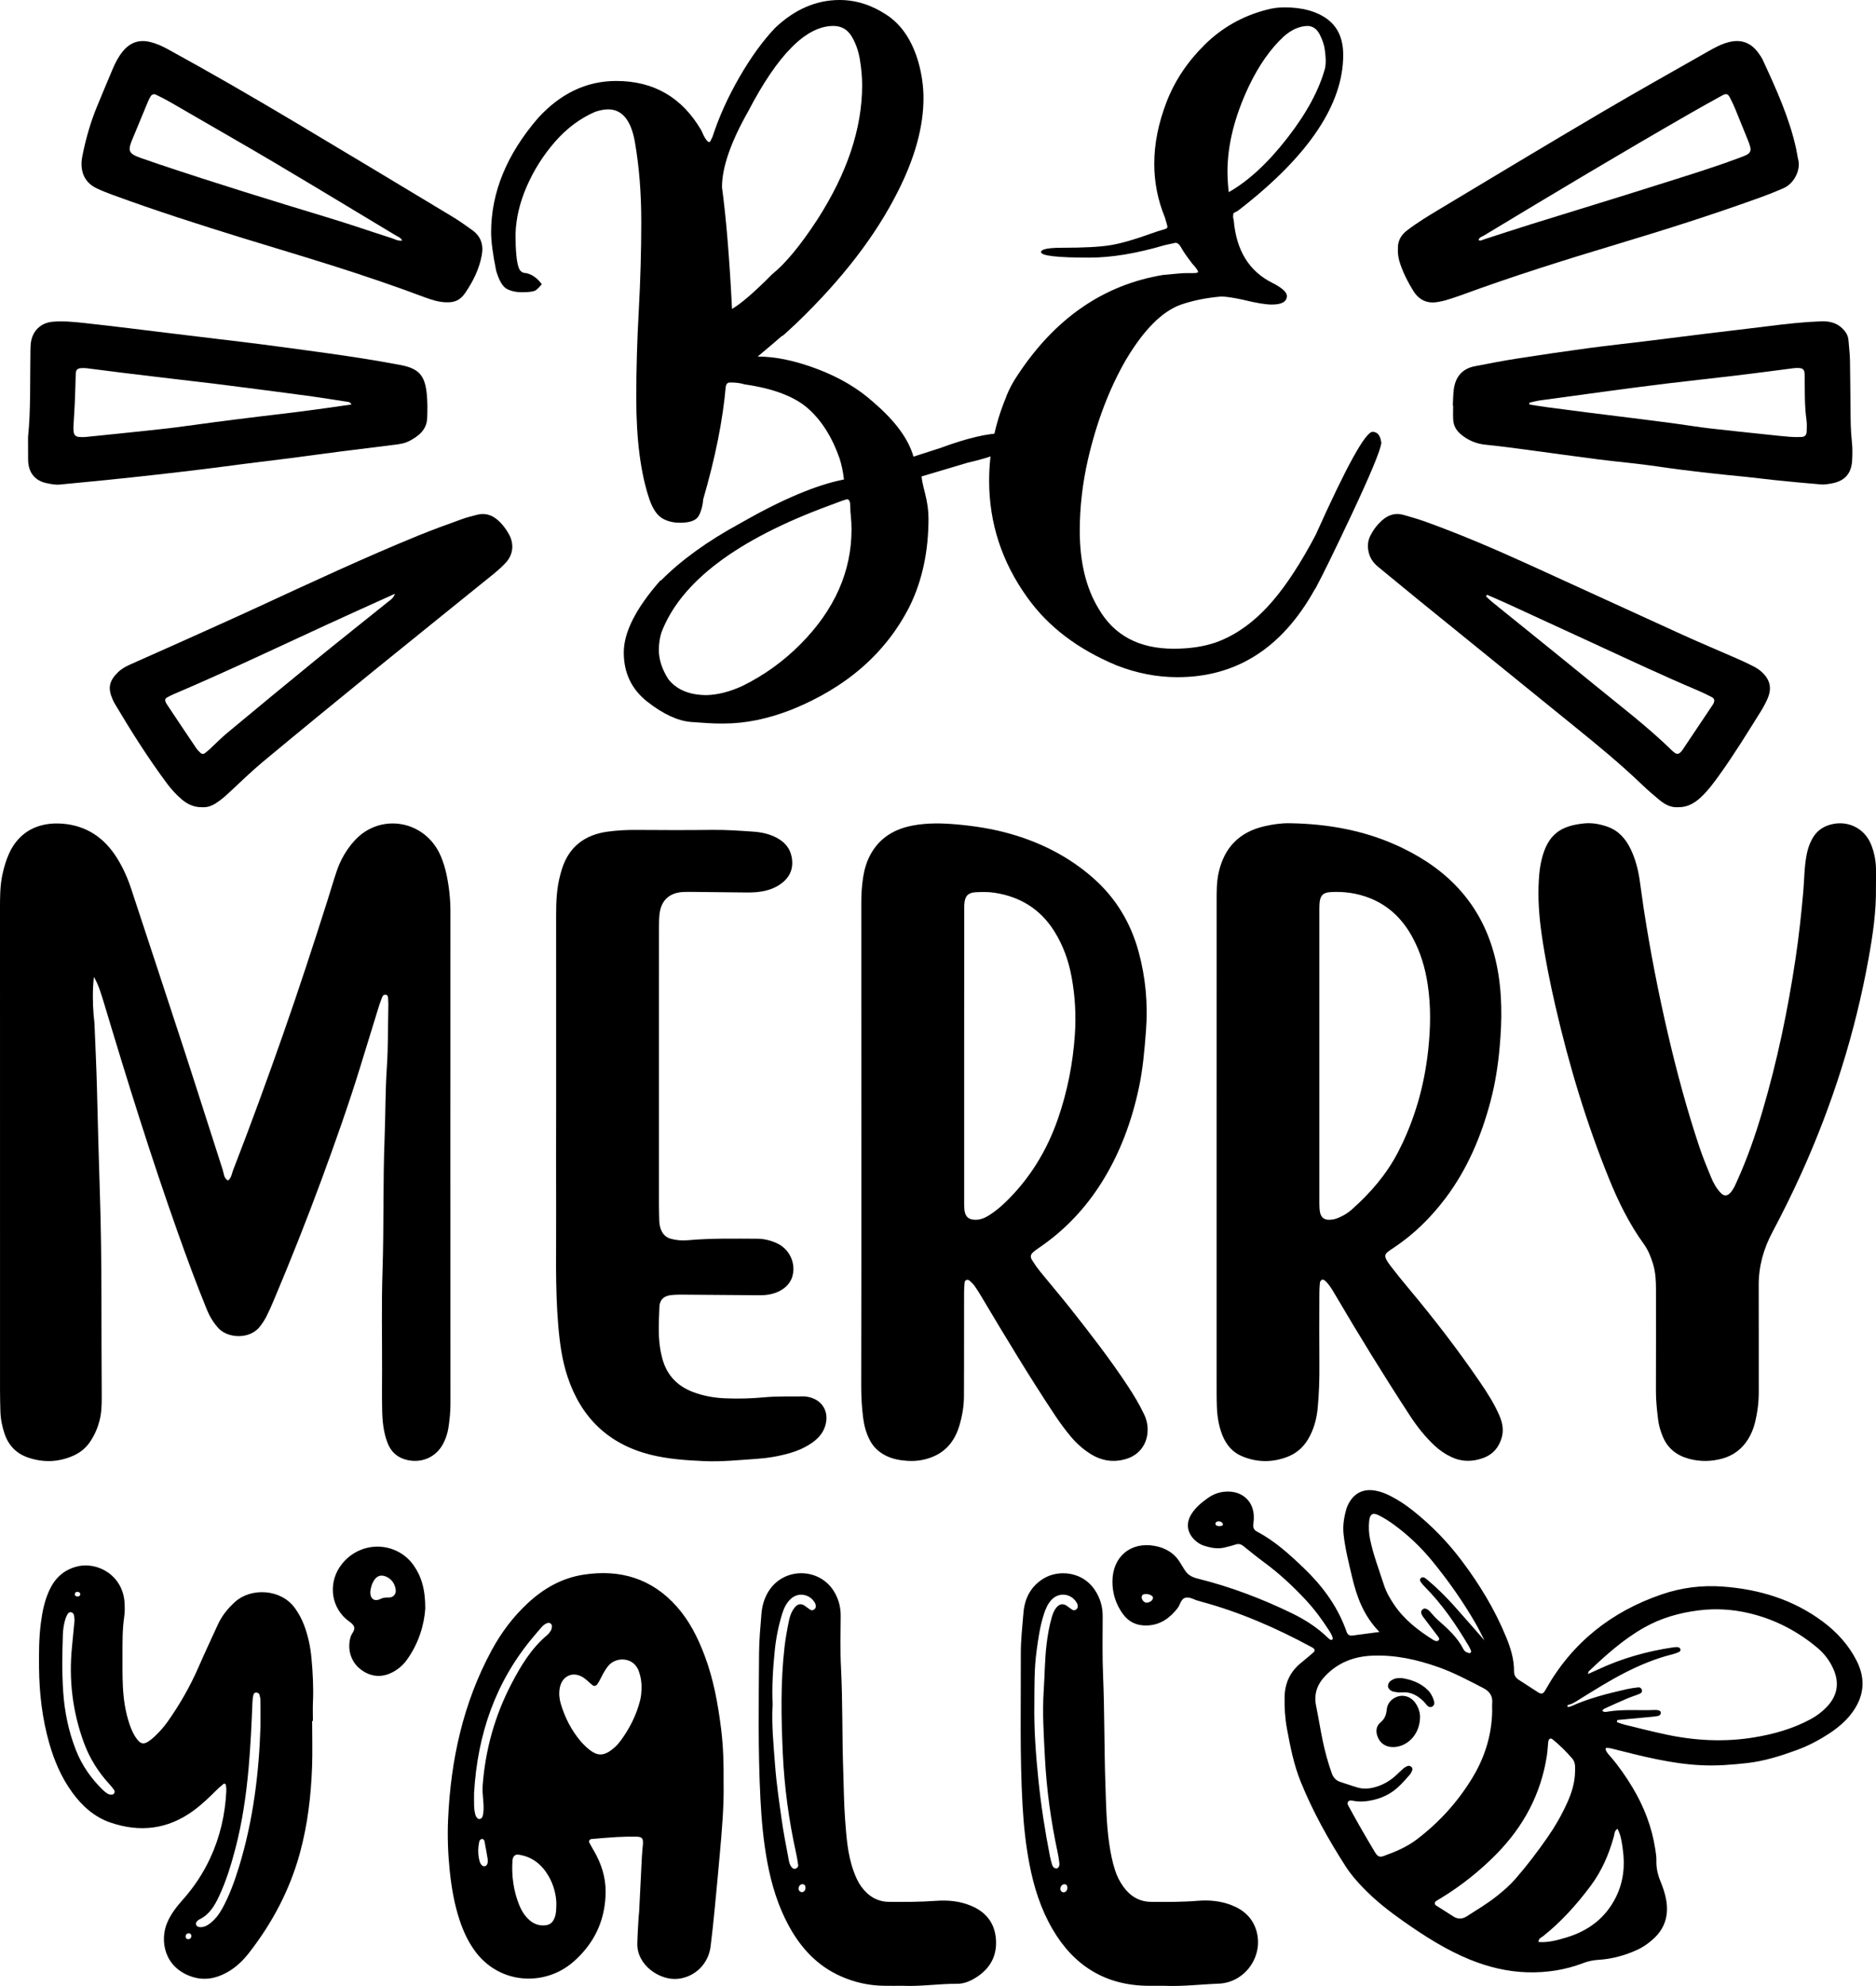 <?xml version="1.0" encoding="UTF-8"?>
<svg xmlns="http://www.w3.org/2000/svg" xmlns:xlink="http://www.w3.org/1999/xlink" version="1.1" id="katman_1" x="0px" y="0px" viewBox="0 0 665.52 704.11" style="enable-background:new 0 0 665.52 704.11;" xml:space="preserve"> <g> <g> <path d="M33.31,346.36c-0.5,4.57-0.45,9.09-0.09,13.61c0.08,1,0.26,2,0.3,3.01c0.31,7.55,0.67,15.09,0.87,22.65 c0.32,12.46,0.62,24.93,1.04,37.38c0.81,24.05,0.46,48.11,0.66,72.16c0.02,2.9-0.07,5.79-0.81,8.63 c-0.68,2.59-1.74,4.98-3.21,7.21c-1.5,2.28-3.52,3.96-5.98,5.06c-5.3,2.37-10.74,2.55-16.2,0.67c-4.06-1.4-6.81-4.22-8.22-8.28 c-0.91-2.63-1.45-5.35-1.53-8.14c-0.07-2.52-0.13-5.04-0.13-7.56C0,436.07,0,379.38,0,322.7c0-4.28-0.04-8.57,0.89-12.79 c0.54-2.47,1.25-4.88,2.28-7.19c3.62-8.12,10.74-11.35,19.02-10.69c8.53,0.68,14.88,5.04,19.35,12.23 c2.14,3.44,3.77,7.12,5.03,10.96c6.3,19.14,12.64,38.26,18.89,57.42c4.57,14.01,8.99,28.06,13.54,42.08 c0.43,1.34,0.35,3.01,1.9,3.82c1.18-0.92,1.31-2.39,1.79-3.65c6.25-16.08,12.16-32.29,17.87-48.57 c5.46-15.57,10.59-31.25,15.58-46.97c1.1-3.48,2.12-6.99,3.29-10.45c1.34-3.98,3.39-7.55,6.2-10.71 c9.08-10.19,25.26-7.56,30.75,5.37c0.83,1.96,1.48,4.03,1.94,6.11c0.97,4.43,1.47,8.93,1.47,13.49 c-0.02,58.2-0.02,116.39,0.01,174.59c0,2.79-0.29,5.53-0.69,8.27c-0.3,2-0.91,3.92-1.84,5.73c-2.47,4.77-7.45,7.05-12.69,5.91 c-3.5-0.76-5.83-2.79-7.11-6.11c-1.42-3.7-1.82-7.59-1.9-11.5c-0.1-4.78-0.04-9.57-0.03-14.36c0.02-11.71-0.23-23.44,0.16-35.14 c0.52-15.74,0.12-31.49,0.74-47.22c0.32-8.31,0.23-16.63,0.79-24.92c0.48-7.18,0.37-14.35,0.53-21.52 c0.02-0.75,0.01-1.51-0.05-2.27c-0.06-0.73,0.08-1.75-0.8-1.93c-1.15-0.23-1.34,0.94-1.66,1.7c-0.48,1.16-0.84,2.37-1.21,3.58 c-2.08,6.74-4.16,13.48-6.23,20.22c-4.11,13.37-8.79,26.54-13.61,39.66c-5.35,14.54-11.08,28.93-17.1,43.2 c-0.83,1.97-1.7,3.94-2.67,5.84c-0.63,1.22-1.41,2.38-2.26,3.47c-3.58,4.59-11.45,4.21-14.81,0.41c-1.69-1.91-2.99-4.03-3.95-6.39 c-3.72-9.1-7.12-18.31-10.4-27.57c-9.52-26.83-17.98-54-26.15-81.27C35.88,352.42,35.03,349.27,33.31,346.36z"></path> <path d="M305.57,406.48c0-28.85,0.01-57.69-0.02-86.54c0-3.03,0.19-6.04,0.67-9.03c0.44-2.75,1.22-5.41,2.55-7.87 c3.31-6.13,8.72-9.24,15.38-10.42c4.99-0.89,9.98-0.79,15.04-0.35c6.43,0.56,12.74,1.54,18.94,3.28 c11.07,3.11,21.13,8.2,29.77,15.83c7.95,7.02,13.23,15.82,16.02,26.02c2.5,9.17,3.35,18.51,2.62,28.05 c-0.52,6.79-1.09,13.55-2.51,20.21c-2.55,11.92-6.71,23.23-13.22,33.58c-5.56,8.84-12.55,16.37-21.12,22.39 c-1.03,0.72-2.09,1.41-3.05,2.22c-1.08,0.91-1.24,1.76-0.46,3c0.86,1.39,1.81,2.73,2.84,4c3.57,4.4,7.27,8.7,10.78,13.14 c7.03,8.9,13.98,17.85,20.23,27.32c2.15,3.26,4.17,6.6,5.85,10.14c1,2.11,1.41,4.29,1.19,6.6c-0.4,4.38-3.16,7.82-7.35,9.14 c-4.62,1.46-8.96,0.78-13.01-1.81c-2.56-1.64-4.82-3.64-6.78-5.98c-2.02-2.42-3.89-4.95-5.64-7.57 c-9.14-13.74-17.64-27.88-26.09-42.06c-0.77-1.3-1.56-2.59-2.44-3.82c-0.5-0.71-1.16-1.32-1.82-1.91 c-0.65-0.58-1.64-0.25-1.73,0.6c-0.13,1.25-0.2,2.51-0.2,3.76c-0.02,8.19-0.01,16.38-0.01,24.56c0,4.03-0.01,8.06-0.03,12.09 c-0.02,3.55-0.62,7.03-1.63,10.42c-1.44,4.78-4.15,8.62-8.83,10.76c-3.03,1.38-6.28,1.92-9.58,1.71c-2.76-0.18-5.49-0.67-8-2.01 c-2.3-1.22-4.08-2.91-5.3-5.21c-1.32-2.48-2.05-5.14-2.41-7.91c-0.49-3.75-0.7-7.51-0.7-11.3 C305.59,463.16,305.57,434.82,305.57,406.48z M342.04,374.36c0,17,0,34.01,0,51.01c0,1.26-0.03,2.53,0.13,3.77 c0.3,2.31,1.53,3.31,3.81,3.33c1.7,0.01,3.21-0.55,4.63-1.43c2.15-1.33,4.1-2.91,5.93-4.66c8.71-8.37,14.84-18.37,18.78-29.75 c3.35-9.69,5.31-19.62,6-29.89c0.46-6.86,0.07-13.58-1.15-20.28c-1.07-5.87-3.06-11.43-6.28-16.49 c-4.91-7.7-12.01-12.04-20.93-13.43c-2.22-0.35-4.53-0.32-6.78-0.21c-2.71,0.13-3.85,1.35-4.06,4c-0.1,1.25-0.06,2.52-0.06,3.78 C342.04,340.86,342.04,357.61,342.04,374.36z"></path> <path d="M431.6,406.43c0-28.96,0-57.92,0.01-86.89c0-3.4-0.04-6.78,0.71-10.15c1.98-8.89,7.33-14.4,16.21-16.44 c2.95-0.68,5.93-1.13,8.97-1.08c13.88,0.21,27.29,2.65,39.88,8.72c8.01,3.86,15.24,8.85,21.11,15.62 c6.49,7.5,10.47,16.24,12.47,25.92c2.01,9.72,1.93,19.5,1.03,29.32c-0.58,6.4-1.56,12.74-3.21,18.96 c-3.29,12.4-8.19,24.05-15.97,34.38c-5.2,6.9-11.26,12.88-18.48,17.65c-3.28,2.17-3.98,2.5-0.98,6.44 c2.06,2.7,4.21,5.34,6.39,7.94c8.9,10.63,17.36,21.59,25.18,33.03c2.63,3.84,5.16,7.76,7.01,12.07c1.13,2.63,1.61,5.27,0.72,8.08 c-1.06,3.34-3.12,5.7-6.44,6.91c-3.84,1.4-7.62,1.43-11.37-0.35c-2.18-1.03-4.14-2.37-5.91-4.02c-3.43-3.2-6.29-6.86-8.85-10.78 c-9.23-14.13-18.06-28.5-26.61-43.05c-0.96-1.63-1.9-3.27-3.32-4.56c-0.38-0.34-0.84-0.66-1.33-0.33 c-0.27,0.18-0.53,0.58-0.57,0.9c-0.12,1.25-0.19,2.51-0.2,3.76c-0.02,8.56-0.06,17.13,0.01,25.69c0.04,4.92-0.13,9.82-0.57,14.71 c-0.36,4.05-1.36,7.92-3.49,11.46c-1.76,2.92-4.23,5.02-7.38,6.21c-5.41,2.04-10.86,1.97-16.19-0.33 c-3.29-1.42-5.42-4.02-6.75-7.29c-1.29-3.19-1.84-6.54-1.98-9.95c-0.12-3.02-0.1-6.04-0.1-9.06 C431.6,462.09,431.6,434.26,431.6,406.43z M468.05,374.34c0,16.87,0,33.73,0,50.6c0,1.26-0.03,2.52,0.07,3.77 c0.27,3.11,1.68,4.17,4.82,3.63c0.73-0.13,1.46-0.39,2.14-0.69c1.62-0.71,3.13-1.63,4.46-2.81c6.65-5.89,12.38-12.52,16.48-20.47 c5.84-11.32,9.25-23.34,10.63-35.98c0.85-7.79,1.02-15.56-0.16-23.33c-0.89-5.9-2.57-11.54-5.43-16.79 c-3.42-6.28-8.22-11.07-14.95-13.78c-4.52-1.82-9.22-2.49-14.05-2.21c-2.75,0.16-3.74,1.23-3.95,4.05 c-0.09,1.25-0.06,2.52-0.06,3.77C468.05,340.86,468.05,357.6,468.05,374.34z"></path> <path d="M489.37,578.6c-5.62-5.73-8.04-12.41-9.71-19.48c-1.19-5.02-2.46-10.02-3.02-15.17c-0.35-3.21,0.19-6.26,1.1-9.3 c0.11-0.36,0.27-0.71,0.43-1.05c1.97-4.15,5.36-5.93,9.86-5.09c1.87,0.35,3.62,1.05,5.31,1.91c2.93,1.49,5.63,3.33,8.19,5.38 c6.42,5.14,12.1,10.99,17.05,17.57c6.31,8.39,11.73,17.29,15.72,27.02c1.59,3.87,2.83,7.82,2.81,12.06 c-0.01,1.38,0.5,2.38,1.7,3.13c2.25,1.39,4.42,2.9,6.66,4.31c1.49,0.94,1.98,0.72,2.92-0.96c9.32-16.56,23.25-27.54,41.09-33.65 c6.97-2.39,14.24-3.32,21.59-2.78c12.92,0.94,24.98,4.54,35.52,12.38c5.01,3.73,9.16,8.24,12.02,13.85 c3.47,6.79,2.64,13.12-2,19.05c-2.12,2.71-4.74,4.87-7.59,6.75c-3.69,2.43-7.58,4.48-11.75,5.99c-5.69,2.07-11.48,3.89-17.5,4.56 c-5.36,0.6-10.72,1.03-16.18,0.77c-10.93-0.52-21.36-3.28-31.85-5.92c-0.6-0.15-1.22-0.24-1.83-0.28 c-0.11-0.01-0.38,0.41-0.33,0.57c0.33,1.12,1.19,1.91,1.92,2.76c2.87,3.36,5.38,6.97,7.65,10.76c4.06,6.77,6.86,14,8.06,21.83 c0.21,1.36,0.44,2.75,0.4,4.12c-0.08,2.58,0.49,4.98,1.46,7.34c0.86,2.1,1.6,4.24,2,6.48c0.98,5.51-0.39,10.21-4.63,14 c-1.7,1.52-3.55,2.84-5.62,3.78c-4.39,2-9,3.28-13.82,3.56c-1.93,0.11-3.71,0.51-5.48,1.19c-6.32,2.42-12.94,3.4-19.63,3.22 c-7.08-0.19-13.94-1.85-20.54-4.54c-8.46-3.45-16.07-8.35-23.5-13.56c-5.06-3.55-9.91-7.34-14.22-11.8 c-2.28-2.36-4.44-4.83-6.22-7.59c-6.14-9.55-11.66-19.42-15.94-29.97c-2.48-6.11-3.74-12.52-4.93-18.96 c-0.69-3.74-0.91-7.49-0.82-11.28c0.11-4.97,2.05-9,5.95-12.11c1.48-1.18,2.9-2.41,4.33-3.65c0.55-0.48,0.43-1.12-0.23-1.55 c-0.21-0.14-0.43-0.26-0.65-0.37c-12.45-6.72-25.34-12.35-39.04-16.04c-0.24-0.07-0.48-0.17-0.72-0.22 c-1.6-0.32-3.11-1.51-4.7-1.18c-1.77,0.36-1.93,2.47-2.91,3.73c-2.77,3.54-6.13,5.95-10.78,6.13c-3.67,0.14-6.62-1.24-8.76-4.26 c-2.4-3.4-3.59-7.21-3.57-11.35c0.04-8.74,6.4-14.14,14.96-12.61c3.84,0.69,7.08,2.57,9.14,6.08c0.44,0.76,0.95,1.48,1.39,2.24 c1.05,1.82,2.52,2.72,4.67,3.26c11.64,2.89,22.82,7.11,33.6,12.36c4.66,2.27,9,5.05,12.73,8.71c0.26,0.26,0.57,0.5,0.91,0.66 c0.17,0.08,0.44-0.05,0.65-0.13c0.07-0.03,0.12-0.22,0.11-0.33c-0.17-1.16-0.85-2.09-1.45-3.04c-2.44-3.83-5.15-7.46-8.26-10.78 c-4.48-4.79-9.27-9.24-14.56-13.14c-2.53-1.86-4.98-3.85-7.43-5.82c-0.87-0.7-1.7-0.92-2.78-0.55c-1.19,0.41-2.42,0.68-3.63,1 c-2.67,0.72-5.25,0.18-7.78-0.66c-0.82-0.27-1.61-0.74-2.3-1.27c-2.53-1.93-4.71-5.59-1.86-10.01c1.46-2.26,3.49-3.94,5.66-5.49 c2.34-1.67,4.87-2.46,7.77-2.33c4.64,0.21,8.09,3.28,8.56,7.96c0.12,1.24,0.02,2.52-0.12,3.76c-0.13,1.18,0.31,1.93,1.31,2.45 c6.31,3.33,11.54,8.09,16.63,12.97c6.32,6.06,11.54,12.98,14.68,21.28c0.18,0.47,0.34,0.95,0.52,1.42 c0.37,0.95,1.03,1.33,2.07,1.18C482.8,579.46,485.77,579.08,489.37,578.6z M573.72,609.82c-0.04,0.25-0.07,0.51-0.11,0.76 c0.94,0.31,1.87,0.68,2.83,0.92c4.89,1.19,9.77,2.43,14.69,3.48c10.31,2.19,20.7,2.71,31.13,1c6.99-1.15,13.75-3.05,20.04-6.44 c2.13-1.15,4.03-2.56,5.7-4.3c3.82-3.97,4.64-8.52,2.39-13.54c-1.3-2.92-3.21-5.43-5.65-7.48c-7.16-6-15.29-10.19-24.38-12.31 c-5.77-1.34-11.63-1.72-17.61-0.98c-6.98,0.86-13.54,2.72-19.65,6.21c-7.29,4.15-13.46,9.7-19.49,15.43 c-0.14,0.13-0.12,0.43-0.26,0.95c1.28-0.58,2.4-1.07,3.5-1.59c8.5-3.98,17.43-6.5,26.7-7.87c0.61-0.09,1.25-0.13,1.85-0.04 c0.29,0.05,0.68,0.41,0.75,0.7c0.07,0.27-0.14,0.81-0.38,0.92c-0.79,0.37-1.62,0.67-2.46,0.88c-6.03,1.49-11.7,3.87-17.2,6.7 c-5.38,2.77-10.49,6-15.63,9.17c-1.28,0.79-2.5,1.7-4.02,2.03c-0.37,0.08-0.68,0.33-0.21,0.8c0.32-0.07,0.71-0.1,1.03-0.25 c6.35-2.87,13.06-4.55,19.82-6.09c1.34-0.3,2.72-0.48,4.09-0.64c0.52-0.06,0.99,0.22,1.21,0.73c0.31,0.73-0.09,1.28-0.69,1.53 c-1.51,0.63-3.08,1.1-4.58,1.74c-2.66,1.13-5.29,2.34-7.93,3.54c-0.3,0.14-0.53,0.44-0.81,0.68c0.67,0.75,1.46,0.46,2.12,0.36 c5.51-0.89,11.06-0.33,16.59-0.57c0.25-0.01,0.5,0.01,0.75,0.03c0.66,0.07,1.34,0.26,1.33,1.02c0,0.72-0.69,1.04-1.3,1.14 c-1.24,0.2-2.49,0.3-3.74,0.41C580.68,609.19,577.2,609.5,573.72,609.82z M529.36,606.82c0-1.01-0.07-2.02,0.01-3.02 c0.21-2.61-1.01-4.2-3.28-5.37c-5.15-2.65-10.26-5.39-15.73-7.33c-7.65-2.71-15.49-4.46-23.65-4.09 c-6.39,0.28-12.02,2.43-16.55,7.15c-2.91,3.04-4.13,6.5-3.26,10.69c0.84,4.06,1.47,8.17,2.32,12.23 c0.82,3.94,1.87,7.83,3.24,11.63c0.56,1.54,1.48,2.58,3.05,3.07c2.04,0.64,4.05,1.38,6.1,1.97c1.97,0.57,3.97,0.46,5.96-0.07 c2.87-0.75,5.36-2.16,7.54-4.13c0.93-0.85,1.81-1.75,2.77-2.56c0.47-0.4,1.04-0.71,1.62-0.91c0.29-0.1,0.76,0.05,1.05,0.24 c0.44,0.3,0.64,0.83,0.45,1.33c-0.22,0.58-0.53,1.15-0.93,1.62c-1.07,1.24-2.17,2.44-3.32,3.61c-3.11,3.17-6.9,4.94-11.28,5.61 c-1.77,0.27-3.49,0.34-5.24,0c-0.7-0.13-1.57-0.4-2.05,0.39c-0.36,0.6,0.09,1.21,0.39,1.76c1.21,2.21,2.42,4.42,3.67,6.6 c1.82,3.16,3.63,6.33,5.53,9.45c0.95,1.56,1.68,1.86,3.11,1.34c4.15-1.5,8.21-3.19,11.76-5.9c7.9-6.02,14.47-13.24,19.63-21.72 C526.69,623.16,529.16,615.33,529.36,606.82z M558.76,628.16c0.03-1.63,0.19-3.3-0.99-4.67c-2.14-2.48-4.45-4.79-7-6.84 c-0.69-0.56-1.41-0.14-1.52,0.86c-0.17,1.62-0.24,3.26-0.48,4.87c-2.08,13.64-8.28,25.19-17.91,34.97 c-5.85,5.94-12.32,11.09-19.42,15.46c-0.64,0.4-1.31,0.75-1.94,1.17c-0.6,0.4-0.66,1.19-0.08,1.57c2,1.3,4.05,2.53,6.04,3.84 c1.67,1.1,3.24,1.07,4.92,0.01c3.6-2.3,7.27-4.5,10.63-7.16c2.37-1.88,4.64-3.85,6.63-6.14c4.05-4.65,7.78-9.55,11.3-14.61 c2.74-3.93,5.11-8.07,7.08-12.44C557.59,635.59,558.68,632,558.76,628.16z M526.62,581.59c-0.97-1.88-1.88-3.8-2.93-5.64 c-4.57-7.99-9.86-15.5-15.69-22.61c-4.08-4.97-8.76-9.38-14-13.14c-1.53-1.09-3.15-2.09-4.82-2.94c-2.2-1.11-3.23-0.46-3.47,2.07 c-0.2,2.13-0.11,4.26,0.32,6.38c1.15,5.56,3.2,10.85,4.93,16.23c0.81,2.53,2.14,4.82,3.63,7.02c3.61,5.33,8.57,9.14,13.94,12.5 c0.11,0.07,0.22,0.12,0.34,0.17c0.47,0.21,0.99,0.35,1.41-0.01c0.48-0.42,0.23-0.93-0.08-1.33c-1.59-2.11-3.2-4.21-4.79-6.31 c-0.53-0.7-1.12-1.35-1.25-2.28c-0.1-0.69,0.74-1.53,1.43-1.39c0.65,0.12,1.14,0.48,1.58,0.95c1.03,1.1,1.99,2.29,3.12,3.27 c3.43,2.98,6.76,6.04,8.86,10.17c0.42,0.83,1.21,1.25,2.12,1.41c0.11,0.02,0.3,0,0.35-0.07c0.13-0.19,0.33-0.47,0.28-0.63 c-0.21-0.59-0.48-1.16-0.79-1.7c-4.49-7.6-9.43-14.87-15.69-21.16c-0.53-0.53-1.01-1.12-1.44-1.73c-0.31-0.44-0.34-0.96,0.12-1.35 c0.44-0.37,0.94-0.31,1.39-0.02c0.42,0.27,0.81,0.59,1.19,0.92c3.27,2.77,6.31,5.77,9.16,8.96 C519.44,573.36,522.98,577.43,526.62,581.59z M573.8,648.38c-1.12,0.73-1.03,1.82-1.28,2.73c-1.74,6.36-4.34,12.32-8.31,17.62 c-4.91,6.56-10.36,12.62-16.8,17.74c-0.63,0.5-1.67,0.74-1.6,2.06c3.45,0.25,6.73-0.66,9.94-1.63c7.8-2.36,13.88-6.92,17.55-14.37 c2.64-5.37,3.22-11.07,2.39-16.91C575.35,653.19,575.06,650.68,573.8,648.38z M409.03,566.43c-0.04-0.13-0.04-0.27-0.11-0.36 c-0.7-0.84-2.46-1.19-3.45-0.7c-0.11,0.05-0.22,0.15-0.27,0.25c-0.33,0.62-0.21,1.22,0.18,1.75c0.59,0.83,1.39,1.06,2.3,0.66 C408.37,567.73,408.98,567.29,409.03,566.43z M432.28,541.09c0.37-0.02,0.61-0.01,0.85-0.05c0.37-0.06,0.77-0.26,0.72-0.64 c-0.03-0.28-0.33-0.62-0.6-0.77c-0.54-0.29-1.15-0.37-1.71-0.04c-0.18,0.11-0.34,0.37-0.37,0.57c-0.02,0.2,0.09,0.5,0.25,0.6 C431.7,540.95,432.06,541.02,432.28,541.09z"></path> <path d="M665.5,314.52c0.14,8.6-1.12,17.07-2.65,25.5c-4.76,26.27-12.76,51.53-23.75,75.85c-3.22,7.12-6.68,14.11-10.34,21 c-3.13,5.89-4.88,12.09-4.85,18.81c0.05,12.59-0.01,25.18,0.02,37.78c0.01,3.81-0.48,7.53-1.42,11.2 c-0.5,1.97-1.28,3.82-2.34,5.55c-2.14,3.47-5.17,5.8-9.11,6.9c-3.97,1.11-7.96,1.16-11.94,0.08c-4.23-1.16-7.43-3.58-9.19-7.74 c-0.84-1.99-1.45-4.04-1.71-6.17c-0.42-3.37-0.78-6.74-0.77-10.16c0.05-11.96,0.02-23.93,0.02-35.89c0-3.03-0.13-6.04-1.01-8.97 c-0.76-2.55-1.74-5.02-3.3-7.18c-5.12-7.09-8.97-14.87-12.25-22.93c-8.14-19.99-14.32-40.58-19.16-61.6 c-1.92-8.34-3.61-16.73-4.83-25.21c-0.94-6.49-1.41-13.02-1-19.58c0.14-2.25,0.39-4.53,0.91-6.73c2.2-9.39,6.98-12.28,15.22-13.1 c2.79-0.28,5.53,0.25,8.17,1.16c3.94,1.37,6.47,4.26,8.23,7.88c1.66,3.42,2.62,7.08,3.2,10.83c0.53,3.48,0.94,6.98,1.48,10.46 c2.32,15.06,5.23,30.01,8.7,44.84c3.13,13.37,6.7,26.61,11.06,39.63c1.2,3.58,2.64,7.07,4.08,10.57c0.86,2.1,1.95,4.1,3.57,5.74 c1.07,1.08,2.23,1.02,3.28-0.11c1.05-1.12,1.65-2.53,2.27-3.9c3.67-8.03,6.57-16.35,9.07-24.81c5.3-17.9,9.1-36.13,11.85-54.57 c1.15-7.71,1.99-15.47,2.69-23.25c0.4-4.51,0.35-9.06,1.24-13.52c0.37-1.87,0.96-3.64,1.86-5.32c1.44-2.71,3.65-4.42,6.61-5.22 c5.97-1.62,11.92,1.21,14.29,6.9c1.13,2.69,1.71,5.54,1.81,8.45C665.56,309.99,665.5,312.26,665.5,314.52z"></path> <path d="M197.3,390.61c0-22.04,0.01-44.08-0.01-66.12c0-4.8,0.18-9.57,1.45-14.23c0.2-0.73,0.38-1.46,0.61-2.18 c2.54-7.95,8.17-12.15,16.26-13.23c3.24-0.43,6.51-0.63,9.79-0.61c9.07,0.07,18.14,0.1,27.2-0.01c4.92-0.06,9.81,0.29,14.71,0.63 c2.9,0.2,5.74,0.82,8.33,2.23c2.8,1.51,4.7,3.7,5.25,6.97c0.66,3.9-0.67,6.93-3.78,9.23c-2.73,2.01-5.89,2.8-9.2,3.05 c-1.75,0.13-3.52,0.08-5.29,0.06c-5.54-0.05-11.08-0.12-16.62-0.18c-1.26-0.01-2.52-0.03-3.78,0.04 c-4.75,0.28-7.66,2.96-8.24,7.72c-0.21,1.74-0.2,3.52-0.2,5.28c-0.02,9.82-0.01,19.65-0.01,29.47c0,22.67,0,45.34,0,68.01 c0,2.01,0.05,4.03,0.11,6.04c0.04,1.13,0.2,2.25,0.66,3.31c0.69,1.61,1.78,2.67,3.52,3.13c1.98,0.52,3.96,0.67,5.99,0.49 c8.17-0.73,16.35-0.56,24.54-0.53c2.55,0.01,5,0.63,7.29,1.74c3.82,1.85,6.09,6.1,5.5,10.3c-0.46,3.29-2.46,5.45-5.39,6.78 c-2.1,0.95-4.33,1.24-6.63,1.22c-8.69-0.09-17.38-0.15-26.07-0.2c-1.76-0.01-3.54-0.04-5.28,0.16c-2.52,0.29-3.99,1.65-4.08,4.16 c-0.21,5.78-0.64,11.58,0.78,17.29c0.09,0.37,0.17,0.73,0.27,1.1c1.58,5.77,5.21,9.63,10.78,11.77c3.69,1.41,7.54,2.09,11.43,2.26 c4.65,0.2,9.29,0.08,13.95-0.36c4.62-0.43,9.31-0.25,13.96-0.32c0.38-0.01,0.76,0.04,1.13,0.1c5.43,0.85,8.18,5.37,6.45,10.58 c-0.88,2.64-2.72,4.52-4.96,6.01c-2.31,1.54-4.84,2.65-7.53,3.42c-3.89,1.11-7.88,1.79-11.89,2.05c-6.15,0.4-12.3,1.07-18.48,0.79 c-6.42-0.29-12.83-0.71-19.08-2.28c-14.92-3.75-24.6-13.17-29.41-27.66c-1.95-5.88-2.77-11.98-3.29-18.16 c-1.17-13.83-0.66-27.69-0.75-41.53C197.23,415.8,197.3,403.21,197.3,390.61z"></path> <path d="M256.7,631.87c0.16,8.57-0.6,17.1-1.36,25.62c-0.57,6.39-1.16,12.78-1.79,19.16c-0.44,4.51-0.9,9.01-1.47,13.5 c-0.76,6.02-5.4,10.69-11.4,11.41c-6.49,0.77-14.78-4.74-14.59-12.52c0.07-3.02,0.28-6.03,0.44-9.05c0.04-0.75,0.17-1.5,0.21-2.25 c0.33-6.53,0.64-13.07,0.98-19.6c0.07-1.38,0.24-2.76,0.35-4.14c0.18-2.23-0.25-2.79-2.38-2.82c-2.26-0.03-4.53,0-6.8,0.13 c-3.01,0.17-6.02,0.44-9.03,0.7c-0.72,0.06-1.08,0.73-0.74,1.38c0.52,1.01,1.09,1.98,1.66,2.96c2.57,4.45,4.11,9.28,4.07,14.38 c-0.05,8.06-2.62,15.33-8.04,21.44c-2.61,2.94-5.56,5.47-9.18,7.12c-10.01,4.57-22.36,2.12-29.47-8.03 c-2.26-3.23-3.88-6.77-5.11-10.49c-1.91-5.76-2.91-11.7-3.53-17.73c-0.61-6.03-0.82-12.06-0.55-18.1 c0.94-21,5.33-41.14,15.42-59.79c3.38-6.25,7.58-11.87,12.8-16.72c5.67-5.28,12.19-8.98,19.88-10.15 c12.94-1.97,24.17,1.33,33.06,11.37c4.5,5.08,7.46,11.02,9.83,17.3c3.18,8.42,4.76,17.2,5.87,26.09 C256.61,619.29,256.75,625.58,256.7,631.87z M227.59,597.66c-0.02-0.22-0.04-1.23-0.2-2.22c-0.14-0.86-0.39-1.71-0.64-2.55 c-1.65-5.57-8.34-5.68-11.09-2.12c-0.93,1.2-1.67,2.5-2.34,3.85c-0.45,0.89-0.91,1.79-1.49,2.6c-0.4,0.54-1.1,0.68-1.67,0.22 c-0.98-0.78-1.85-1.7-2.86-2.43c-3.75-2.74-7.97-1.01-8.75,3.58c-0.32,1.88-0.13,3.75,0.42,5.58c1.47,4.86,3.74,9.32,7.03,13.19 c1.05,1.23,2.26,2.38,3.56,3.34c2.41,1.79,4.5,1.74,6.94,0.05c1.46-1.01,2.7-2.26,3.74-3.69c3.14-4.29,5.51-8.97,6.83-14.15 C227.44,601.43,227.61,599.95,227.59,597.66z M197.37,674.64c-0.11-2.89-0.92-6.3-2.71-9.4c-2.37-4.12-5.76-6.93-10.61-7.67 c-1.18-0.18-1.93,0.39-2.17,1.55c-0.05,0.25-0.09,0.5-0.1,0.75c-0.31,5.34,0.4,10.54,2.4,15.51c0.8,2,1.91,3.82,3.53,5.28 c1.46,1.32,3.15,2.03,5.14,1.98c2.1-0.05,3.21-0.84,3.95-2.85C197.35,678.36,197.33,676.84,197.37,674.64z M168.18,635.67 c0,1.63-0.04,3.27,0.02,4.9c0.03,0.87,0.17,1.75,0.38,2.6c0.29,1.19,1.03,1.91,1.66,1.74c0.9-0.24,1.03-1.05,1.15-1.77 c0.31-1.75,0.15-3.5,0-5.26c-0.13-1.62-0.29-3.27-0.16-4.89c0.96-12.69,4.32-24.73,10.21-36.01c3.32-6.36,7-12.51,12.61-17.22 c0.57-0.47,1.04-1.1,1.42-1.74c0.24-0.4,0.29-0.94,0.33-1.43c0.07-0.79-0.79-1.41-1.53-1.18c-0.88,0.27-1.55,0.84-2.14,1.49 c-0.92,1.03-1.79,2.1-2.69,3.15C175.79,596.09,169.39,614.9,168.18,635.67z M173.06,659.43c-0.35-1.98-0.72-4.31-1.18-6.63 c-0.09-0.48-0.53-0.92-1.09-0.77c-0.3,0.08-0.66,0.45-0.73,0.75c-0.56,2.47-0.57,4.94,0.16,7.38c0.1,0.35,0.32,0.68,0.55,0.97 c0.32,0.4,0.79,0.67,1.31,0.51c0.51-0.15,0.77-0.61,0.89-1.11C173.02,660.29,173.01,660.04,173.06,659.43z"></path> <path d="M110.74,610.17c0,5.42,0.16,10.84-0.03,16.24c-0.38,10.34-1.58,20.57-4.32,30.59c-3.58,13.07-9.79,24.78-18.09,35.42 c-2.18,2.8-4.74,5.23-7.89,6.95c-3.92,2.14-8.01,2.89-12.37,1.45c-9.82-3.25-11.42-12.83-8.72-19.17c1.3-3.05,3.31-5.64,5.5-8.09 c3.97-4.45,7.22-9.35,9.74-14.76c3.5-7.52,5.31-15.45,5.72-23.71c0.04-0.74-0.02-1.51-0.15-2.24c-0.07-0.42-0.54-0.61-0.88-0.34 c-0.88,0.71-1.73,1.45-2.53,2.25c-2.59,2.58-5.23,5.11-8.19,7.26c-9.05,6.59-18.95,7.73-29.39,4.14 c-5.65-1.94-9.96-5.81-13.46-10.59c-3.84-5.25-6.37-11.13-8.16-17.34c-2.52-8.77-3.58-17.75-3.67-26.86 c-0.05-5.29-0.05-10.57,0.63-15.84c0.53-4.15,1.34-8.2,3.16-12c1.95-4.06,4.92-6.84,9.41-8.07c7.48-2.04,16.59,3.07,17.14,12.84 c0.09,1.63,0.1,3.3-0.13,4.9c-0.66,4.51-0.61,9.04-0.61,13.57c0,3.65-0.04,7.31,0.13,10.95c0.21,4.66,0.89,9.27,2.41,13.72 c0.66,1.91,1.47,3.75,2.75,5.35c1.22,1.52,2.22,1.71,3.91,0.63c0.74-0.47,1.43-1.04,2.07-1.64c1.75-1.64,3.35-3.41,4.74-5.37 c4.3-6.09,7.99-12.51,10.97-19.35c2.21-5.08,4.57-10.09,6.88-15.13c1.44-3.15,3.58-5.74,6.14-8.05 c5.49-4.94,16.13-4.72,21.18,2.28c1.34,1.86,2.41,3.82,3.22,5.96c1.44,3.8,2.28,7.75,2.64,11.76c0.47,5.13,0.76,10.28,0.53,15.45 c-0.1,2.26-0.02,4.53-0.02,6.8C110.91,610.17,110.82,610.17,110.74,610.17z M92.41,611.98c0-3.8,0.03-6.44-0.02-9.08 c-0.01-0.74-0.17-1.49-0.39-2.19c-0.09-0.28-0.53-0.53-0.86-0.61c-0.55-0.14-1.07,0.2-1.2,0.67c-0.23,0.83-0.34,1.72-0.38,2.59 c-0.31,7.78-0.66,15.56-1.35,23.33c-0.85,9.66-2.24,19.23-4.68,28.61c-1.52,5.84-3.29,11.62-5.87,17.1 c-1.57,3.33-3.43,6.46-6.97,8.14c-0.22,0.11-0.43,0.26-0.61,0.44c-0.37,0.36-0.67,0.81-0.53,1.33c0.19,0.7,0.79,0.91,1.46,0.94 c1.34,0.07,2.44-0.51,3.46-1.29c1.83-1.4,3.2-3.18,4.31-5.18c2.57-4.65,4.37-9.6,5.93-14.66 C89.88,645.41,91.91,628.23,92.41,611.98z M26.45,574.37c-0.03-0.27-0.07-1.03-0.22-1.76c-0.11-0.5-0.45-0.9-1-1 c-0.57-0.1-0.99,0.21-1.25,0.65c-0.31,0.54-0.59,1.11-0.77,1.71c-0.56,1.81-0.84,3.67-0.91,5.58c-0.23,6.8-0.34,13.61,0.13,20.4 c0.49,7.06,1.91,13.96,4.52,20.58c2.11,5.36,5.34,9.97,9.43,13.99c0.54,0.53,1.13,1.01,1.77,1.4c0.41,0.25,0.94,0.36,1.42,0.37 c0.32,0,0.77-0.21,0.94-0.47c0.17-0.26,0.21-0.8,0.05-1.05c-0.47-0.73-1.04-1.42-1.63-2.06c-3.97-4.31-7.07-9.18-9.11-14.68 c-4.08-11.05-5.46-22.45-4.28-34.17C25.85,580.87,26.12,577.86,26.45,574.37z M66.86,685.41c-0.68,0.14-1.06,0.59-1,1.28 c0.04,0.54,0.45,0.89,1,0.83c0.71-0.08,1.07-0.57,1.01-1.26C67.83,685.71,67.44,685.42,66.86,685.41z M28.48,565.31 c0.01-0.57-0.33-0.87-0.86-0.92c-0.53-0.05-1,0.14-1.07,0.72c-0.08,0.57,0.31,0.87,0.84,0.92 C27.91,566.07,28.34,565.89,28.48,565.31z"></path> <path d="M495.92,88.42c-0.15-2.82,0.98-5.02,3.28-6.76c3.62-2.75,7.49-5.11,11.38-7.44c19-11.4,37.98-22.83,57.07-34.07 c12.69-7.47,25.54-14.67,38.35-21.95c2.29-1.3,4.61-2.56,7.21-3.24c4.25-1.09,7.7,0.02,10.36,3.51c0.68,0.9,1.35,1.84,1.82,2.86 c4.7,10.18,9.37,20.36,11.79,31.39c0.3,1.35,0.46,2.73,0.79,4.08c0.78,3.2-1.24,8.18-5.3,9.94c-2.54,1.1-5.11,2.15-7.71,3.09 c-16.93,6.13-34.08,11.58-51.32,16.75c-18.57,5.57-37.06,11.38-55.26,18.06c-1.77,0.65-3.57,1.23-5.38,1.78 c-0.96,0.29-1.95,0.48-2.94,0.65c-3.77,0.66-6.64-0.68-8.67-3.92c-1.88-3-3.47-6.14-4.62-9.49 C496.19,91.99,495.83,90.27,495.92,88.42z M524.53,85.11c0.66,0.43,1.21-0.01,1.78-0.19c5.74-1.85,11.47-3.75,17.23-5.54 c14.64-4.56,29.32-9,43.94-13.64c9.82-3.12,19.7-6.08,29.36-9.71c0.94-0.35,1.9-0.67,2.79-1.13c1.22-0.62,1.6-1.51,1.27-2.81 c-0.22-0.85-0.53-1.68-0.86-2.49c-1.45-3.62-2.91-7.23-4.4-10.83c-0.58-1.39-1.21-2.77-1.91-4.1c-0.74-1.42-1.31-1.62-2.72-0.85 c-3.75,2.05-7.49,4.13-11.2,6.26c-24.65,14.14-49.03,28.74-73.36,43.42C525.74,83.92,524.77,84.1,524.53,85.11z"></path> <path d="M158.18,107.18c-2.68-0.09-5.2-0.91-7.68-1.84c-10.73-4.02-21.58-7.7-32.5-11.15c-10.68-3.38-21.42-6.56-32.12-9.86 c-15.4-4.75-30.74-9.67-45.87-15.22c-1.89-0.69-3.77-1.43-5.59-2.28c-3.83-1.79-5.59-4.92-5.5-9.09c0.03-1.12,0.26-2.25,0.49-3.35 c1.18-5.68,2.79-11.24,5-16.61c1.82-4.43,3.67-8.83,5.53-13.24c0.93-2.21,2.02-4.33,3.54-6.22c2.53-3.15,5.67-4.39,9.69-3.46 c2.24,0.52,4.27,1.44,6.27,2.53c15.02,8.22,29.85,16.78,44.56,25.54c18.82,11.21,37.59,22.5,56.35,33.8 c2.48,1.49,4.84,3.17,7.19,4.86c3.1,2.22,4.06,5.26,3.36,8.97c-0.93,4.93-3.12,9.3-5.92,13.37 C163.2,106.49,161.26,107.29,158.18,107.18z M142.68,85.28c-0.55-1.08-1.55-1.37-2.36-1.86C121.1,71.91,102,60.19,82.57,49.03 c-7.42-4.26-14.81-8.58-22.23-12.85c-1.63-0.94-3.32-1.79-5.02-2.61c-0.78-0.38-1.48-0.09-1.92,0.66 c-0.32,0.54-0.62,1.1-0.86,1.68c-1.94,4.65-3.87,9.3-5.78,13.95c-0.24,0.58-0.45,1.18-0.61,1.79c-0.42,1.65-0.02,2.59,1.54,3.41 c0.77,0.41,1.61,0.71,2.44,1.01c2.14,0.76,4.28,1.49,6.42,2.21c19.81,6.64,39.76,12.8,59.76,18.85c7.59,2.29,15.08,4.89,22.63,7.3 C140.09,84.81,141.21,85.52,142.68,85.28z"></path> <path d="M413.08,704.05c-1.89,0-3.78,0.01-5.66,0c-15.21-0.1-26.42-7.06-34.01-20.04c-4.18-7.14-6.63-14.93-8.19-23.01 c-1.34-6.92-2.07-13.91-2.47-20.96c-1.01-17.86-0.55-35.73-0.61-53.59c-0.02-4.92,0.53-9.8,0.94-14.68 c0.43-5.13,2.62-9.4,7.22-12.17c5.17-3.12,13.7-2.5,18.07,4.07c1.87,2.81,2.81,5.86,2.81,9.24c0,7.05-0.16,14.1,0.14,21.14 c0.54,12.83,0.39,25.67,0.82,38.49c0.24,7.03,0.35,14.09,1.36,21.08c0.47,3.24,1.08,6.45,2.11,9.57c0.68,2.05,1.63,3.95,2.89,5.7 c2.42,3.38,5.65,5.36,9.87,5.4c5.53,0.05,11.07,0.07,16.6-0.38c4.05-0.33,8.06,0.06,11.87,1.53c4.33,1.67,7.54,4.53,8.88,9.12 c2.61,8.93-3.99,18.36-13.39,18.73C425.9,703.53,419.51,704.33,413.08,704.05z M366.94,604.11c-0.14,8.95,0.51,17.85,1.42,26.75 c0.93,9.15,2.34,18.22,4.11,27.24c0.19,0.99,0.45,1.97,0.74,2.93c0.23,0.74,0.65,1.39,1.55,1.42c0.6,0.02,1.15-0.8,1.06-1.74 c-0.12-1.25-0.31-2.5-0.57-3.72c-2.42-11.22-3.99-22.58-4.57-34.02c-0.4-7.9-0.94-15.81-0.41-23.76c0.36-5.39,0.36-10.82,1-16.2 c0.39-3.25,0.95-6.48,1.85-9.63c0.38-1.34,0.88-2.63,1.86-3.67c1-1.07,2.14-1.23,3.38-0.44c0.74,0.47,1.39,1.08,2.15,1.52 c0.76,0.44,1.91-0.39,1.83-1.27c-0.03-0.37-0.09-0.77-0.26-1.08c-1.91-3.57-6.51-4.13-9.18-1.11c-1.28,1.45-2.01,3.19-2.59,4.99 c-1.36,4.21-1.98,8.57-2.57,12.94C366.88,591.52,366.98,597.82,366.94,604.11z M377.45,668.04c-0.86,0.16-1.39,0.98-1.24,1.94 c0.09,0.61,0.84,1.1,1.38,0.91c0.83-0.29,1.26-1.16,1-2.11C378.45,668.24,378.04,668,377.45,668.04z"></path> <path d="M320.3,704.05c-2.27,0-4.53,0.03-6.8-0.01c-5.35-0.08-10.48-1.24-15.36-3.43c-8.28-3.71-14.06-10.01-18.32-17.84 c-3.82-7.04-6.12-14.6-7.59-22.44c-1.39-7.43-2.07-14.92-2.46-22.48c-0.9-17.24-0.59-34.47-0.49-51.71 c0.03-4.65,0.47-9.3,0.84-13.93c0.24-2.91,1.02-5.68,2.63-8.18c5.59-8.69,18.56-8.25,23.49,0.84c1.35,2.48,2.01,5.12,2,7.96 c-0.02,6.17-0.21,12.35,0.11,18.5c0.63,12.2,0.36,24.41,0.8,36.61c0.2,5.66,0.22,11.33,0.64,16.97 c0.47,6.26,0.87,12.56,3.06,18.56c0.69,1.9,1.49,3.74,2.68,5.39c2.43,3.37,5.64,5.38,9.86,5.43c5.54,0.06,11.07,0.03,16.6-0.36 c4.3-0.31,8.55,0.07,12.58,1.78c5.21,2.2,8.29,6.06,8.74,11.75c0.47,5.96-2.06,10.49-7.06,13.65c-2.04,1.29-4.27,2.24-6.73,2.23 C333.11,703.29,326.73,704.33,320.3,704.05z M274.09,604.27c-0.41,7.1,0.33,14.38,0.88,21.65c0.49,6.52,1.46,13,2.37,19.48 c0.6,4.24,1.42,8.44,2.22,12.64c0.26,1.34,0.35,2.77,1.24,3.92c0.31,0.4,0.74,0.72,1.3,0.59c0.69-0.17,1.14-0.67,1.05-1.35 c-0.19-1.49-0.46-2.98-0.79-4.45c-2.55-11.58-4.12-23.32-4.66-35.14c-0.57-12.57-0.82-25.18,0.62-37.73 c0.36-3.12,0.94-6.22,1.57-9.3c0.35-1.72,0.98-3.4,2.14-4.78c0.96-1.14,2.12-1.35,3.34-0.57c0.74,0.47,1.4,1.07,2.14,1.53 c0.46,0.29,0.97,0.13,1.4-0.2c0.44-0.35,0.54-0.83,0.48-1.35c-0.03-0.25-0.09-0.5-0.2-0.72c-1.65-3.29-5.88-4.13-8.57-1.7 c-1.65,1.49-2.55,3.42-3.18,5.49c-1.29,4.23-2.16,8.55-2.59,12.94C274.22,591.47,273.81,597.75,274.09,604.27z M284.37,670.85 c0.69,0.06,1.32-0.54,1.38-1.39c0.05-0.64-0.12-1.24-0.85-1.41c-0.83-0.19-1.6,0.57-1.59,1.54 C283.31,670.28,283.69,670.69,284.37,670.85z"></path> <path d="M595.15,286.19c-2.51,0.14-4.59-1.03-6.47-2.57c-2.14-1.76-4.23-3.58-6.23-5.49c-7.64-7.33-15.81-14.03-24.03-20.68 c-18.4-14.88-36.77-29.79-55.14-44.69c-4.79-3.89-9.53-7.83-14.3-11.73c-1.5-1.22-2.66-2.66-3.24-4.54 c-0.7-2.26-0.67-4.46,0.42-6.6c1.03-2.05,2.4-3.84,4.1-5.37c2.21-1.98,4.75-2.81,7.68-1.96c2.66,0.77,5.33,1.52,7.92,2.46 c12.43,4.49,24.57,9.71,36.61,15.18c18.1,8.22,36.15,16.56,54.25,24.78c6.53,2.97,13.15,5.73,19.72,8.61 c1.96,0.86,3.9,1.77,5.79,2.75c0.99,0.52,1.96,1.16,2.78,1.92c3.02,2.8,3.64,5.8,1.98,9.57c-0.66,1.49-1.44,2.95-2.3,4.33 c-4.74,7.57-9.41,15.19-14.63,22.46c-2.13,2.97-4.29,5.91-7.02,8.37C600.81,284.99,598.29,286.29,595.15,286.19z M527.52,210.87 c-0.12,0.19-0.24,0.37-0.36,0.56c0.73,0.67,1.42,1.38,2.19,2c12.04,9.74,24.13,19.43,36.12,29.23c9.36,7.65,19,14.96,27.67,23.43 c0.36,0.35,0.75,0.67,1.17,0.94c0.6,0.38,1.2,0.29,1.72-0.19c0.28-0.26,0.55-0.52,0.76-0.83c3.65-5.44,7.29-10.88,10.93-16.32 c0.07-0.1,0.12-0.22,0.17-0.34c0.47-0.98,0.31-1.71-0.67-2.22c-1.68-0.87-3.38-1.68-5.12-2.42 c-12.18-5.16-24.15-10.77-36.15-16.31c-10.52-4.86-21.04-9.69-31.57-14.52C532.11,212.84,529.81,211.87,527.52,210.87z"></path> <path d="M71.68,286.19c-2.94,0.05-5.27-1.1-7.33-2.88c-1.91-1.65-3.61-3.51-5.12-5.54c-6.69-9-12.69-18.47-18.41-28.11 c-0.32-0.54-0.6-1.11-0.86-1.68c-1.76-3.98-1.27-6.5,1.82-9.56c1.28-1.27,2.82-2.12,4.43-2.84c5.86-2.63,11.74-5.2,17.59-7.83 c9.53-4.29,19.07-8.54,28.55-12.92c18.51-8.55,37-17.15,55.88-24.88c5.12-2.1,10.34-3.97,15.54-5.86 c1.77-0.65,3.61-1.09,5.44-1.57c2.79-0.74,5.22,0,7.36,1.85c1.64,1.42,2.91,3.13,3.96,5.01c1.92,3.43,1.57,7.23-1.11,10.13 c-1.45,1.56-3.08,2.98-4.74,4.32c-14.29,11.57-28.63,23.06-42.9,34.65c-12.9,10.48-25.76,21.01-38.54,31.63 c-4.16,3.46-8.02,7.27-12,10.94c-1.48,1.37-3,2.69-4.71,3.77C75.01,285.79,73.37,286.31,71.68,286.19z M140.1,210.51 c-8.48,3.85-16.4,7.39-24.28,11.02c-18.06,8.32-36.02,16.85-54.32,24.63c-0.81,0.34-1.59,0.75-2.35,1.18 c-0.49,0.27-0.65,0.76-0.48,1.3c0.11,0.35,0.28,0.7,0.49,1.01c3.49,5.24,6.98,10.47,10.51,15.69c0.42,0.61,0.97,1.15,1.53,1.65 c0.39,0.35,0.95,0.43,1.4,0.1c0.7-0.52,1.37-1.09,2.02-1.69c1.94-1.79,3.78-3.71,5.81-5.4c10.36-8.6,20.73-17.19,31.17-25.69 c8.68-7.07,17.47-14.02,26.2-21.04C138.54,212.65,139.5,212.21,140.1,210.51z"></path> <path d="M515.4,143.85c0.1-1.89,0.09-3.78,0.32-5.65c0.55-4.48,2.9-7.46,7.46-8.35c5.06-0.98,10.13-1.97,15.22-2.76 c8.33-1.3,16.67-2.52,25.02-3.65c6.98-0.94,13.99-1.68,20.98-2.54c7.24-0.89,14.48-1.82,21.72-2.71 c7.12-0.87,14.24-1.66,21.36-2.57c6.12-0.78,12.24-1.46,18.41-1.69c2.88-0.11,5.5,0.39,7.66,2.48c1.22,1.18,2.08,2.51,2.21,4.25 c0.18,2.38,0.48,4.76,0.53,7.15c0.12,5.79,0.11,11.59,0.18,17.38c0.05,3.78,0.06,7.55,0.48,11.32c0.25,2.24,0.23,4.54,0.1,6.79 c-0.29,4.71-2.71,7.32-7.39,8.12c-1.23,0.21-2.51,0.43-3.75,0.33c-5.52-0.45-11.03-1-16.54-1.56c-3.25-0.33-6.49-0.78-9.75-1.1 c-10.52-1.03-21.02-2.14-31.48-3.7c-7.09-1.05-14.25-1.64-21.36-2.55c-8.49-1.08-16.96-2.3-25.44-3.42 c-4.74-0.63-9.48-1.27-14.24-1.74c-3.39-0.33-6.3-1.54-8.89-3.73c-1.66-1.39-2.57-3.09-2.68-5.2c-0.09-1.63-0.02-3.27-0.02-4.91 C515.47,143.86,515.43,143.86,515.4,143.85z M542.55,142.77c0.01,0.22,0.02,0.44,0.02,0.66c2.1,0.32,4.2,0.66,6.31,0.95 c4.73,0.63,9.47,1.25,14.2,1.85c5.36,0.68,10.72,1.32,16.08,2c4.99,0.63,9.97,1.25,14.95,1.92c4.11,0.55,8.2,1.24,12.32,1.72 c6.86,0.8,13.74,1.49,20.61,2.22c2.62,0.28,5.25,0.57,7.88,0.78c1.38,0.11,2.77,0.13,4.15,0.06c1.23-0.06,1.8-0.65,1.86-1.94 c0.06-1.38,0.11-2.78-0.08-4.14c-0.66-4.76-0.59-9.54-0.62-14.32c-0.01-0.75,0.02-1.51-0.05-2.26c-0.11-1.21-0.71-1.74-1.99-1.79 c-0.63-0.03-1.26-0.01-1.88,0.06c-2.62,0.32-5.23,0.69-7.85,1.02c-4.86,0.62-9.72,1.25-14.59,1.82 c-7.36,0.87-14.74,1.65-22.1,2.54c-7.11,0.86-14.21,1.8-21.31,2.75c-8.1,1.08-16.19,2.19-24.28,3.31 C544.96,142.17,543.76,142.51,542.55,142.77z"></path> <path d="M9.95,154.93c1-9.52,0.66-20.1,0.85-30.67c0.02-0.88,0.03-1.77,0.14-2.64c0.5-4.16,3.43-7.16,7.67-7.54 c3.64-0.33,7.29,0.02,10.92,0.4c5.63,0.6,11.25,1.29,16.86,1.96c5,0.6,9.99,1.22,14.98,1.83c5.49,0.67,10.99,1.33,16.48,1.99 c4.87,0.59,9.75,1.15,14.61,1.78c6.74,0.87,13.47,1.78,20.2,2.71c9.85,1.35,19.68,2.8,29.45,4.67c6.38,1.22,8.59,3.59,9.27,10.07 c0.3,2.87,0.28,5.79,0.17,8.68c-0.15,4.2-3.03,6.47-6.38,8.2c-1.2,0.62-2.61,0.97-3.96,1.15c-6.61,0.88-13.23,1.64-19.85,2.48 c-6.11,0.78-12.22,1.64-18.33,2.43c-5.36,0.69-10.74,1.32-16.1,2c-4.74,0.6-9.48,1.26-14.22,1.84 c-5.62,0.69-11.24,1.35-16.86,1.98c-6,0.67-12,1.32-18.01,1.93c-5.51,0.56-11.02,1.08-16.53,1.61c-1.65,0.16-3.27-0.17-4.87-0.51 c-3.84-0.82-6.08-3.42-6.43-7.37c-0.03-0.38-0.04-0.75-0.04-1.13C9.95,160.5,9.95,158.24,9.95,154.93z M124.69,143.41 c-0.54-0.94-1.07-0.89-1.54-0.96c-4.1-0.64-8.2-1.31-12.31-1.88c-6.6-0.91-13.22-1.76-19.83-2.62 c-5.11-0.67-10.23-1.33-15.35-1.96c-4.99-0.61-10-1.17-14.99-1.76c-5.37-0.64-10.74-1.27-16.11-1.93 c-4.62-0.57-9.23-1.19-13.85-1.75c-0.74-0.09-1.51-0.07-2.26,0c-0.83,0.08-1.42,0.59-1.52,1.43c-0.11,1-0.09,2.01-0.13,3.01 c-0.09,2.64-0.15,5.28-0.27,7.92c-0.13,2.77-0.33,5.53-0.47,8.29c-0.03,0.63-0.01,1.26,0.07,1.88c0.15,1.2,0.73,1.75,1.99,1.85 c0.75,0.06,1.52,0.08,2.26,0c3.5-0.34,7.01-0.71,10.51-1.07c3.63-0.38,7.26-0.75,10.88-1.14c3.5-0.38,7-0.74,10.5-1.18 c4.74-0.6,9.47-1.29,14.21-1.91c5.36-0.7,10.73-1.36,16.1-2.02c4.87-0.6,9.75-1.13,14.61-1.77 C112.93,145.11,118.65,144.26,124.69,143.41z"></path> <path d="M150.87,570.29c-0.37,5.65-2.28,12.32-6.55,18.22c-1.36,1.88-3.07,3.33-5.1,4.39c-4.31,2.25-8.38,1.35-11.62-1.31 c-3.28-2.7-4.47-7.19-3.2-11.31c0.4-1.28,1.85-2.45,1.08-3.82c-0.58-1.03-1.83-1.67-2.77-2.5c-5.58-4.95-6.22-13.43-1.42-19.45 c6.83-8.57,19.46-7.96,25.39,0.39C149.43,558.78,150.89,563.35,150.87,570.29z M131.36,564.35c-0.04,2.55,1.47,3.59,3.62,2.54 c0.96-0.47,1.83-0.53,2.85-0.5c1.74,0.05,2.82-1.26,2.53-2.91c-0.37-2.09-1.45-3.7-3.49-4.54c-1.59-0.66-2.96-0.31-3.97,1.07 C131.92,561.36,131.52,562.93,131.36,564.35z"></path> <path d="M503.77,608.44c0.08,6.06-3.99,10.55-8.98,10.95c-2.69,0.21-4.85-0.96-5.88-3.19c-0.93-2.03-0.9-4.08,0.84-5.53 c1.5-1.26,2.03-2.7,2.2-4.53c0.15-1.55,0.89-2.87,2.2-3.8c2.64-1.89,6.04-1.3,7.96,1.43 C503.31,605.45,503.75,607.41,503.77,608.44z"></path> <path d="M497.28,594.94c3.01,0.49,6.44,1.52,9.16,4.17c1.09,1.06,1.8,2.39,2.24,3.85c0.23,0.76,0.26,1.53-0.47,2.02 c-0.73,0.49-1.43,0.23-2-0.38c-0.42-0.46-0.77-0.99-1.22-1.42c-2.14-2.07-4.54-3.45-7.69-3.16c-0.97,0.09-1.99-0.06-2.96-0.27 c-1.14-0.25-1.97-1.17-1.94-2.01c0.04-1.13,0.75-1.79,1.69-2.27C494.9,595.04,495.76,594.9,497.28,594.94z"></path> </g> <g> <path d="M256.8,256.52h-1.55c-2.07,0-5.44-0.18-10.1-0.55c-4.66-0.37-9.8-2.74-15.43-7.12c-5.62-4.38-8.43-10.22-8.43-17.52 c0-7.16,4.29-15.63,12.87-25.41l0.44-0.22c7.1-7.15,16.42-13.87,27.96-20.15c14.79-8.47,27.08-13.65,36.84-15.55 c-0.3-2.63-0.81-5.11-1.55-7.45c-2.66-7.59-6.4-13.51-11.21-17.74c-4.81-4.23-12.32-7.08-22.53-8.54 c-1.33-0.44-3.03-0.66-5.1-0.66c-0.89,0-1.41,0.51-1.55,1.53c-1.04,11.83-3.7,25.12-7.99,39.87c-0.15,2.19-0.67,4.13-1.55,5.81 c-0.89,1.68-3.11,2.52-6.66,2.52c-2.52,0-4.66-0.55-6.44-1.64c-1.78-1.1-3.26-3.32-4.44-6.68c-3.11-9.2-4.66-21.17-4.66-35.93 c0-9.93,0.29-20.26,0.89-31c0.59-10.73,0.89-21.21,0.89-31.44c0-10.08-0.74-19.42-2.22-28.04c-1.33-7.89-4.52-11.83-9.54-11.83 c-1.33,0-2.89,0.29-4.66,0.88c-5.33,2.34-10.06,5.88-14.2,10.62c-4.14,4.75-7.47,10-9.99,15.77c-2.52,5.77-3.85,11.43-4,16.98 c0,5.84,0.37,9.79,1.11,11.83c0.44,1.31,1.33,1.97,2.66,1.97c2.07,0.44,3.92,1.75,5.55,3.94c-0.59,0.73-1.22,1.39-1.89,1.97 c-0.67,0.59-2.33,0.88-4.99,0.88c-2.22,0-4.07-0.4-5.55-1.2c-1.48-0.8-2.74-2.96-3.77-6.46c-1.18-5.84-1.78-10.37-1.78-13.58 c0-14.16,5.55-27.67,16.65-40.53c7.99-8.76,17.24-13.14,27.74-13.14c13.32,0,23.38,5.84,30.18,17.53 c1.18,2.78,2.14,4.16,2.89,4.16c0.15,0,0.52-0.66,1.11-1.97c2.22-6.86,5.36-13.84,9.43-20.92c4.07-7.08,8.32-12.96,12.76-17.63 C281.95,3.29,289.57,0,297.86,0c5.77,0,11.32,1.75,16.65,5.26c5.33,3.51,9.1,9.13,11.32,16.87c1.18,4.24,1.78,8.47,1.78,12.71 c0,10.08-3.03,21.11-9.1,33.08c-7.84,15.63-19.83,31.18-35.95,46.66c-3.11,2.92-4.77,4.42-4.99,4.49 c-0.22,0.08-0.48,0.26-0.78,0.55c-0.3,0.29-2.96,2.56-7.99,6.79c6.36,0,13.46,1.5,21.31,4.49c7.84,2.99,14.43,6.9,19.75,11.72 c7.69,6.57,12.43,13,14.2,19.28l9.54-3.07c9.47-3.51,16.94-5.26,22.42-5.26c2.07,0,3.11,0.44,3.11,1.31l-0.22,2.41 c-0.44,2.19-5.7,4.46-15.76,6.79l-16.2,4.82c0,0.88,0.41,2.89,1.22,6.02c0.81,3.14,1.22,6.1,1.22,8.87 c0,11.69-2.22,22.05-6.66,31.11c-8.43,16.65-22.49,28.92-42.17,36.8C272.26,254.91,264.35,256.52,256.8,256.52z M250.81,246.45 c3.99-0.15,8.21-1.24,12.65-3.29c7.69-3.8,14.57-8.76,20.64-14.9c11.98-12.12,17.98-25.63,17.98-40.53c0-1.61-0.08-3.1-0.22-4.49 c-0.15-1.39-0.22-2.59-0.22-3.61c0-1.02-0.11-1.71-0.33-2.08c-0.22-0.36-0.48-0.55-0.78-0.55c-0.74,0.15-2.81,0.88-6.21,2.19 c-33,12.12-52.9,27.16-59.7,45.13c-0.59,1.9-0.89,3.94-0.89,6.13c0,3.36,1.11,6.79,3.33,10.3 C240.01,244.55,244.6,246.45,250.81,246.45z M259.69,109.53c3.25-1.9,7.99-5.99,14.2-12.27c4.73-3.8,10.06-10.22,15.98-19.28 c10.65-16.5,15.98-32.42,15.98-47.76c0-2.77-0.26-5.77-0.78-8.98c-0.52-3.21-1.52-6.02-3-8.43c-1.48-2.41-3.63-3.61-6.44-3.61 c-9.62,0-19.68,10.08-30.18,30.23c-6.21,10.95-9.32,19.93-9.32,26.94C257.61,77.33,258.8,91.72,259.69,109.53z"></path> <path d="M417.71,240.09c-7.25,0-14.43-1.39-21.53-4.16c-13.76-5.7-24.34-13.73-31.74-24.1c-9.03-12.56-13.54-26.36-13.54-41.4 c0-10.08,2-19.93,5.99-29.57l0.22-0.66c1.03-2.48,2.29-4.82,3.77-7.01c13.32-20.3,30.55-32.2,51.71-35.71 c4.44-0.44,7.18-0.66,8.21-0.66h2.66c1.03,0,1.55-0.14,1.55-0.44c0-0.44-0.67-1.39-2-2.85c-1.92-2.48-3.22-4.34-3.88-5.59 c-0.67-1.24-1.37-1.86-2.11-1.86l-3.99,0.88c-9.91,2.92-18.79,4.38-26.63,4.38c-11.4,0-17.09-0.66-17.09-1.97 c0-1.02,2.51-1.53,7.55-1.53c7.55,0,13.17-0.29,16.87-0.88c3.7-0.58,8.58-1.97,14.65-4.16c1.63-0.58,2.85-0.99,3.66-1.2 c0.81-0.22,1.37-0.4,1.66-0.55c0.29-0.14,0.44-0.36,0.44-0.66c0-0.29-0.3-1.39-0.89-3.29c-2.52-6.13-3.77-12.49-3.77-19.06 c0-7.01,1.44-14.27,4.33-21.8c2.89-7.52,7.4-14.31,13.54-20.37c6.14-6.06,13.43-10.19,21.86-12.38c2.07-0.58,4.22-0.88,6.44-0.88 c6.36,0,11.43,1.39,15.2,4.16c3.77,2.78,5.66,7.01,5.66,12.71c0,17.38-12.06,35.49-36.18,54.33c-0.89,0.73-1.52,1.17-1.89,1.31 c-0.37,0.15-0.63,0.29-0.78,0.44c-0.15,0.15-0.22,0.66-0.22,1.53l0.22,0.88c0.89,10.81,5.47,18.26,13.76,22.34 c3.4,1.75,5.1,3.29,5.1,4.6c0,2.05-1.78,3.07-5.33,3.07c-2.22,0-5.7-0.58-10.43-1.75c-3.41-0.73-5.92-1.1-7.55-1.1 c-5.18,0.44-9.91,1.39-14.2,2.85c-6.66,2.34-13.17,8.84-19.53,19.5c-5.92,10.22-10.43,22.05-13.54,35.49 c-1.92,8.47-2.89,16.87-2.89,25.19c0,11.1,2.22,20.3,6.66,27.6c5.47,9.49,14.35,14.24,26.63,14.24c5.62,0,10.58-0.73,14.87-2.19 c7.4-2.63,14.2-7.6,20.42-14.9c4.88-5.7,9.91-13.43,15.09-23.22c10.95-24.39,17.68-36.58,20.2-36.58c1.78,0,2.81,1.31,3.11,3.94 c-0.3,2.63-3.85,11.17-10.65,25.63c-5.92,12.56-10.14,21.18-12.65,25.85l-0.44,0.66C454.78,229.8,438.57,240.09,417.71,240.09z M435.91,68.13c6.95-3.94,13.87-10.33,20.75-19.17c6.88-8.83,11.35-17.12,13.43-24.86c0.15-0.73,0.22-1.61,0.22-2.63 c0-0.88-0.11-2.15-0.33-3.83c-0.22-1.68-0.81-3.47-1.78-5.37c-0.96-1.9-2.33-2.92-4.11-3.07c-2.96,0-5.85,1.24-8.66,3.72 c-4.74,4.38-8.88,10.3-12.43,17.74c-5.03,10.66-7.55,20.74-7.55,30.23C435.47,63.24,435.61,65.65,435.91,68.13z"></path> </g> </g> </svg>
